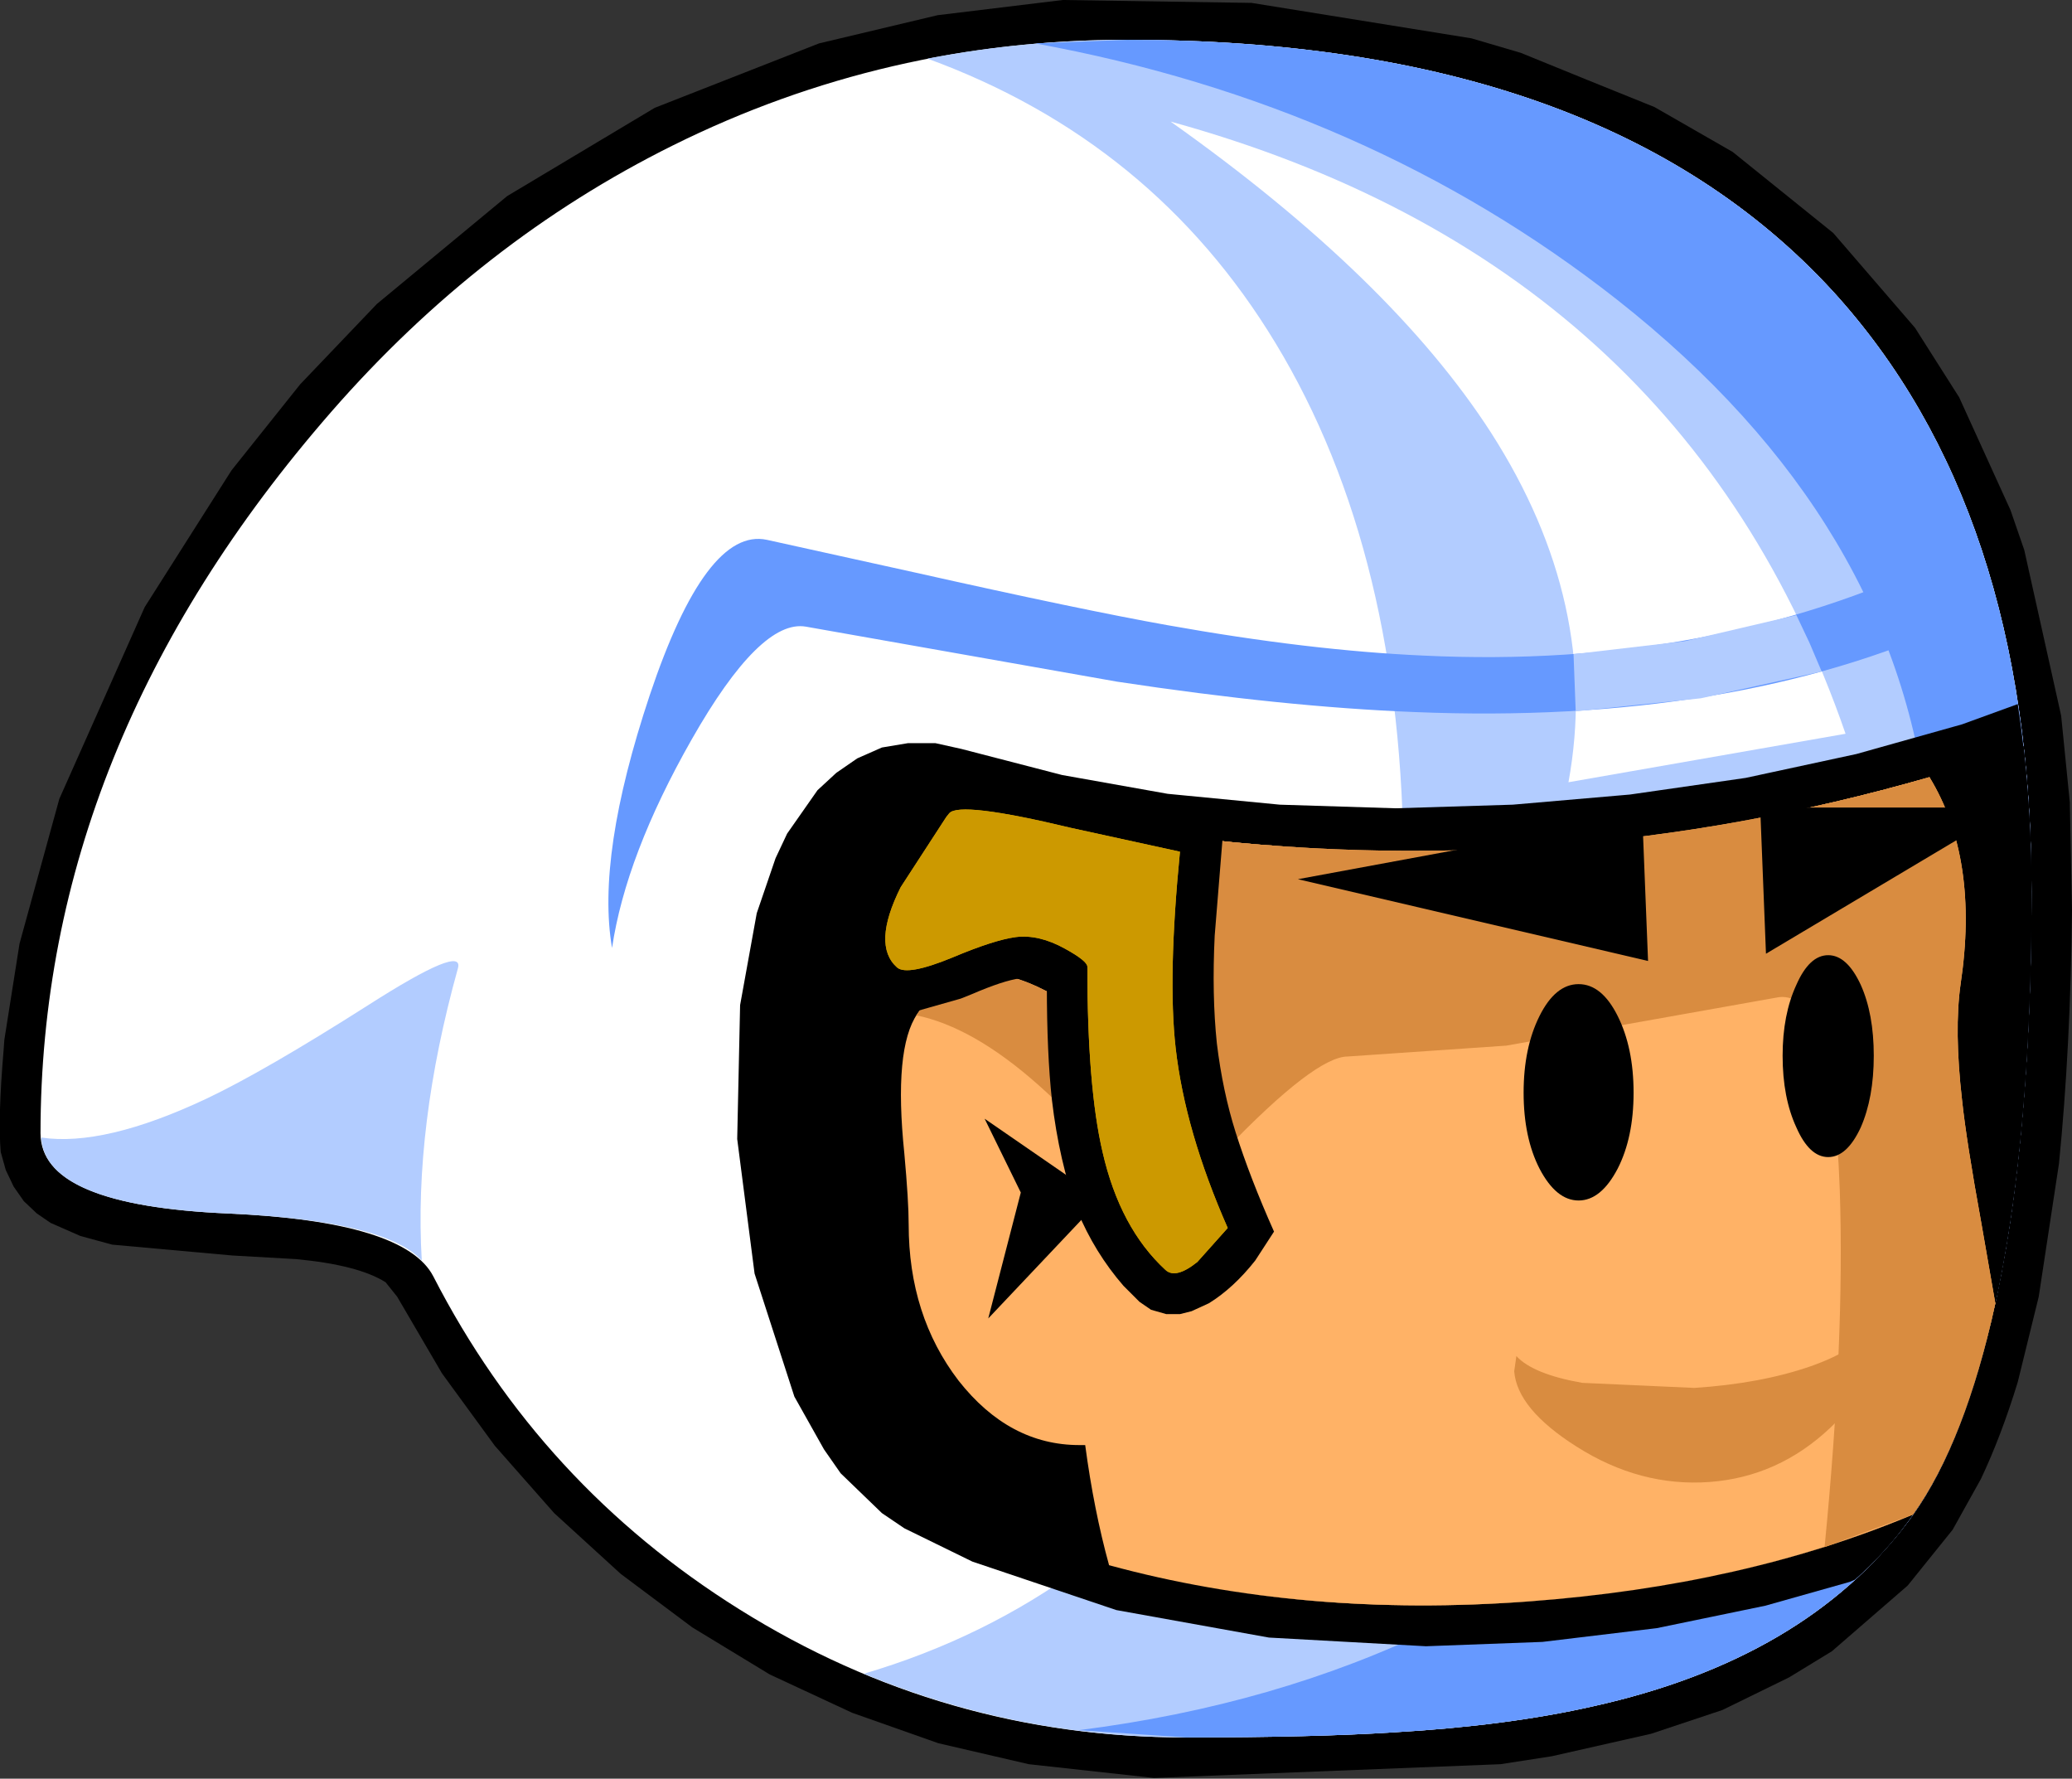 <?xml version="1.0" encoding="UTF-8" standalone="no"?>
<svg xmlns:xlink="http://www.w3.org/1999/xlink" height="122.9px" width="143.2px" xmlns="http://www.w3.org/2000/svg">
  <rect width="100%" height="100%" fill="#333333" stroke="none"/>
  <g transform="matrix(1.0, 0.0, 0.0, 1.0, 71.6, 61.45)">
    <path d="M67.35 -26.2 L68.3 -23.45 70.85 -12.0 71.45 -6.0 71.45 -5.9 71.6 1.45 Q71.5 10.95 70.7 18.95 L69.3 28.15 67.85 34.05 Q66.7 37.8 65.3 40.75 L63.35 44.25 60.25 48.1 55.0 52.65 52.05 54.45 47.45 56.7 42.5 58.35 35.65 59.9 32.1 60.45 8.15 61.4 -0.5 60.45 -6.75 59.0 -12.7 56.9 -18.4 54.25 -23.75 51.0 -28.7 47.3 -33.3 43.1 -37.4 38.45 -41.05 33.45 -44.15 28.15 -44.95 27.15 Q-46.85 25.95 -51.15 25.55 L-55.55 25.3 -63.85 24.55 -66.05 23.95 -68.1 23.05 -69.05 22.4 -69.95 21.55 -70.65 20.55 -71.2 19.4 -71.55 18.15 Q-71.75 15.8 -71.35 11.1 L-71.3 10.4 -70.25 3.75 -67.5 -6.25 -61.6 -19.5 -55.6 -28.95 -50.85 -34.9 -45.55 -40.45 -36.55 -47.9 -26.35 -54.0 -15.0 -58.45 -6.8 -60.4 1.85 -61.45 14.9 -61.25 30.1 -58.8 33.5 -57.8 Q38.15 -55.9 42.75 -54.05 L48.15 -50.95 55.1 -45.35 60.75 -38.8 63.8 -34.0 67.35 -26.2" fill="#000000" fill-rule="evenodd" stroke="none"/>
    <path d="M67.3 23.15 Q65.15 37.15 60.3 43.65 53.15 53.2 38.5 56.45 32.55 57.8 24.7 58.25 19.25 58.6 10.35 58.6 -6.35 58.6 -20.5 49.75 -34.25 41.15 -41.65 26.75 -43.6 22.95 -55.8 22.4 -68.8 21.85 -68.8 16.85 -68.8 -9.95 -48.7 -33.0 -38.4 -44.8 -25.1 -51.4 -10.4 -58.7 6.3 -58.7 39.1 -58.7 55.05 -41.35 68.8 -26.3 68.8 0.15 68.8 13.15 67.3 23.15" fill="#ffffff" fill-rule="evenodd" stroke="none"/>
    <path d="M-42.45 25.65 Q-44.95 22.9 -55.8 22.4 -68.5 21.85 -68.75 17.15 -64.4 17.8 -57.3 14.45 -53.3 12.55 -46.15 8.0 -39.5 3.75 -39.95 5.45 -43.0 16.4 -42.45 25.65 M68.8 0.15 Q68.8 13.15 67.3 23.15 65.15 37.15 60.3 43.65 53.15 53.2 38.5 56.45 32.55 57.8 24.7 58.25 19.25 58.6 10.35 58.6 -1.25 58.6 -11.9 54.2 4.9 49.25 15.1 34.3 25.4 19.1 25.4 -1.35 25.4 -23.15 16.55 -37.75 8.1 -51.7 -7.5 -57.4 -0.75 -58.7 6.3 -58.7 39.1 -58.7 55.05 -41.35 68.8 -26.3 68.8 0.15" fill="#b2ccff" fill-rule="evenodd" stroke="none"/>
    <path d="M68.8 0.15 Q68.8 13.15 67.3 23.15 65.15 37.15 60.3 43.65 53.15 53.2 38.5 56.45 32.55 57.8 24.7 58.25 19.25 58.6 10.35 58.6 L2.95 58.1 Q30.25 54.65 47.15 36.55 63.95 18.5 61.7 -4.55 59.65 -25.4 40.15 -40.75 22.95 -54.25 -0.05 -58.45 L6.3 -58.7 Q39.1 -58.7 55.05 -41.35 68.8 -26.3 68.8 0.15" fill="#6699ff" fill-rule="evenodd" stroke="none"/>
    <path d="M16.85 -5.85 L24.85 -5.6 32.95 -5.85 41.05 -6.55 49.05 -7.7 56.7 -9.35 64.0 -11.4 67.85 -12.8 Q68.8 -6.65 68.8 0.15 68.8 13.15 67.3 23.15 65.15 37.15 60.3 43.65 58.7 45.85 56.6 47.7 L56.25 47.85 50.4 49.5 42.9 51.05 35.0 52.0 26.95 52.3 16.1 51.7 5.55 49.8 -4.4 46.45 -9.1 44.15 -10.65 43.1 -13.5 40.35 -14.65 38.7 -16.7 35.05 -19.45 26.55 -20.65 17.25 -20.45 8.0 -19.3 1.65 -18.0 -2.15 -17.2 -3.85 -15.1 -6.85 -13.8 -8.05 -12.35 -9.05 -10.65 -9.8 -8.85 -10.1 -6.95 -10.1 -5.15 -9.7 1.8 -7.9 9.1 -6.6 16.85 -5.85" fill="#000000" fill-rule="evenodd" stroke="none"/>
    <path d="M68.25 -9.9 Q68.8 -4.7 68.8 0.15 68.8 12.95 67.35 22.8 65.3 36.6 60.6 43.2 45.7 49.45 26.85 49.45 6.5 49.45 -7.65 41.7 -12.75 38.9 -15.55 30.1 -18.15 22.1 -17.9 12.65 -17.65 3.05 -14.65 -2.5 -11.35 -8.65 -5.85 -6.95 10.0 -2.0 30.95 -2.9 51.6 -3.75 68.25 -9.9" fill="#000000" fill-rule="evenodd" stroke="none"/>
    <path d="M66.3 28.6 Q64.2 38.15 60.6 43.2 48.95 48.1 34.1 49.2 18.45 50.35 5.05 46.7 4.0 42.9 3.4 38.4 L3.0 38.4 Q-1.85 38.4 -5.35 33.95 -8.8 29.45 -8.8 23.15 -8.8 21.55 -9.1 18.25 -9.85 11.0 -8.2 8.6 -5.15 4.05 0.55 6.95 2.35 7.85 3.0 7.85 L3.45 7.85 Q5.1 1.55 8.8 -3.8 35.7 -0.25 61.75 -7.75 65.2 -2.1 63.9 6.55 63.45 9.75 64.0 14.55 64.3 17.4 65.35 23.15 L66.3 28.6" fill="#ffb266" fill-rule="evenodd" stroke="none"/>
    <path d="M21.55 11.55 Q19.3 11.55 13.05 18.05 7.1 24.25 6.4 22.1 4.95 17.75 0.2 13.55 -4.35 9.5 -8.3 8.7 L-8.25 8.7 -8.25 8.65 -8.2 8.6 Q-5.15 4.05 0.55 6.95 2.35 7.85 3.0 7.85 L3.45 7.85 Q5.1 1.55 8.8 -3.8 35.7 -0.25 61.75 -7.75 65.2 -2.1 63.9 6.55 63.45 9.75 64.0 14.55 64.3 17.4 65.35 23.15 L66.3 28.6 Q64.2 38.15 60.6 43.2 L54.5 45.45 Q55.9 31.2 55.55 20.75 55.05 7.0 51.35 7.45 L41.8 9.15 32.5 10.8 21.55 11.55" fill="#d98c40" fill-rule="evenodd" stroke="none"/>
    <path d="M68.25 -9.9 Q68.8 -4.7 68.8 0.15 68.8 12.95 67.35 22.8 65.3 36.6 60.6 43.2 45.7 49.45 26.85 49.45 6.5 49.45 -7.65 41.7 -12.75 38.9 -15.55 30.1 -18.15 22.1 -17.9 12.65 -17.65 3.05 -14.65 -2.5 -11.35 -8.65 -5.85 -6.95 10.0 -2.0 30.95 -2.9 51.6 -3.75 68.25 -9.9" fill="#000000" fill-rule="evenodd" stroke="none"/>
    <path d="M66.3 28.6 Q64.2 38.15 60.6 43.2 48.95 48.1 34.1 49.2 18.45 50.35 5.05 46.7 4.0 42.9 3.4 38.4 L3.0 38.4 Q-1.85 38.4 -5.35 33.95 -8.8 29.45 -8.8 23.15 -8.8 21.55 -9.1 18.25 -9.85 11.0 -8.2 8.6 -5.15 4.05 0.55 6.95 2.35 7.85 3.0 7.85 L3.45 7.85 Q5.1 1.55 8.8 -3.8 35.7 -0.25 61.75 -7.75 65.2 -2.1 63.9 6.55 63.45 9.75 64.0 14.55 64.3 17.4 65.35 23.15 L66.3 28.6" fill="#ffb266" fill-rule="evenodd" stroke="none"/>
    <path d="M21.55 11.55 Q19.3 11.55 13.05 18.05 7.1 24.25 6.4 22.1 4.95 17.75 0.2 13.55 -4.35 9.5 -8.3 8.7 L-8.25 8.7 -8.25 8.65 -8.2 8.6 Q-5.15 4.05 0.55 6.95 2.35 7.85 3.0 7.85 L3.45 7.85 Q5.1 1.55 8.8 -3.8 35.7 -0.25 61.75 -7.75 65.2 -2.1 63.9 6.55 63.45 9.75 64.0 14.55 64.3 17.4 65.35 23.15 L66.3 28.6 Q64.2 38.15 60.6 43.2 L54.5 45.45 Q55.9 31.2 55.55 20.75 55.05 7.0 51.35 7.45 L41.8 9.15 32.5 10.8 21.55 11.55" fill="#d98c40" fill-rule="evenodd" stroke="none"/>
    <path d="M2.2 -7.2 L9.8 -5.5 13.0 -4.95 12.95 -4.2 12.35 3.2 Q12.15 7.3 12.5 10.65 12.9 13.95 13.8 16.8 14.8 19.95 16.45 23.65 L15.15 25.65 Q13.65 27.55 11.95 28.6 L10.75 29.15 9.95 29.35 9.0 29.35 7.95 29.05 7.15 28.5 6.05 27.4 Q4.05 25.1 2.85 22.2 1.6 18.8 1.1 14.55 0.75 11.35 0.75 6.65 -0.35 6.1 -1.1 6.15 -2.25 6.3 -4.45 7.25 L-5.2 7.55 -8.55 8.5 -9.45 8.45 -10.5 8.2 -11.4 7.6 -12.05 6.95 -12.5 6.3 -13.1 4.95 -13.25 2.95 Q-12.9 -0.35 -9.75 -4.95 -8.55 -6.7 -7.55 -7.65 L-6.85 -8.05 -4.7 -8.45 -0.15 -7.8 2.2 -7.2" fill="#000000" fill-rule="evenodd" stroke="none"/>
    <path d="M9.95 -2.6 Q9.1 6.05 9.65 10.95 10.3 16.7 13.25 23.4 L11.15 25.75 Q9.65 26.95 8.95 26.3 5.8 23.4 4.6 18.15 3.55 13.65 3.55 5.4 L3.55 5.35 Q3.55 4.95 2.0 4.1 0.2 3.1 -1.4 3.3 -2.9 3.5 -5.75 4.7 -8.9 6.0 -9.6 5.4 -11.35 3.85 -9.35 -0.15 L-6.2 -5.0 -6.0 -5.25 Q-5.3 -6.1 2.4 -4.25 L9.95 -2.6" fill="#cc9900" fill-rule="evenodd" stroke="none"/>
    <path d="M9.95 -2.6 Q9.1 6.05 9.65 10.95 10.3 16.7 13.25 23.4 L11.15 25.75 Q9.65 26.95 8.95 26.3 5.8 23.4 4.6 18.15 3.55 13.65 3.55 5.4 L3.55 5.35 Q3.55 4.95 2.0 4.1 0.2 3.1 -1.4 3.3 -2.9 3.5 -5.75 4.7 -8.9 6.0 -9.6 5.4 -11.35 3.85 -9.35 -0.15 L-6.2 -5.0 -6.0 -5.25 Q-5.3 -6.1 2.4 -4.25 L9.95 -2.6" fill="#cc9900" fill-rule="evenodd" stroke="none"/>
    <path d="M37.5 21.5 Q35.95 21.5 34.8 19.3 33.7 17.15 33.7 14.05 33.7 10.95 34.8 8.75 35.9 6.55 37.5 6.55 39.1 6.55 40.2 8.75 41.3 10.95 41.3 14.05 41.3 17.15 40.2 19.3 39.05 21.5 37.5 21.5" fill="#000000" fill-rule="evenodd" stroke="none"/>
    <path d="M54.75 18.5 Q53.45 18.5 52.55 16.45 51.6 14.4 51.6 11.5 51.6 8.65 52.55 6.6 53.45 4.55 54.75 4.55 56.05 4.55 57.0 6.6 57.9 8.6 57.9 11.5 57.9 14.4 57.0 16.45 56.05 18.5 54.75 18.5" fill="#000000" fill-rule="evenodd" stroke="none"/>
    <path d="M53.55 32.95 Q56.95 31.75 57.5 30.25 57.9 30.9 57.9 31.5 58.1 34.15 54.9 37.2 51.3 40.6 46.55 40.95 41.75 41.3 37.35 38.5 33.25 35.9 33.05 33.3 L33.2 32.25 Q34.35 33.5 37.75 34.1 L45.5 34.45 Q50.1 34.15 53.55 32.95" fill="#d98c40" fill-rule="evenodd" stroke="none"/>
    <path d="M-3.55 15.85 L4.5 21.4 -3.3 29.65 -1.05 20.95 -3.55 15.85" fill="#000000" fill-rule="evenodd" stroke="none"/>
    <path d="M55.95 -10.75 L36.8 -7.4 Q39.05 -19.7 31.45 -31.55 24.55 -42.25 9.3 -53.05 44.7 -43.3 55.95 -10.75" fill="#ffffff" fill-rule="evenodd" stroke="none"/>
    <path d="M62.65 -22.85 L63.7 -18.45 Q48.1 -11.35 26.15 -12.25 17.15 -12.6 5.6 -14.35 L-15.9 -18.15 Q-19.05 -18.7 -23.8 -10.35 -28.35 -2.35 -29.3 4.05 -30.4 -2.3 -26.7 -13.4 -22.8 -25.05 -18.6 -24.15 L-8.4 -21.9 Q3.2 -19.3 9.1 -18.25 18.9 -16.5 26.8 -16.15 46.65 -15.2 62.65 -22.85" fill="#6699ff" fill-rule="evenodd" stroke="none"/>
    <path d="M53.45 -17.05 L54.3 -15.05 45.95 -13.2 37.3 -12.3 37.15 -16.25 44.85 -17.15 52.55 -18.95 53.45 -17.05" fill="#b2ccff" fill-rule="evenodd" stroke="none"/>
    <path d="M18.1 -0.7 L41.9 -5.1 42.3 4.95 18.1 -0.7" fill="#000000" fill-rule="evenodd" stroke="none"/>
    <path d="M50.05 -5.65 L67.4 -5.65 50.45 4.45 50.05 -5.65" fill="#000000" fill-rule="evenodd" stroke="none"/>
  </g>
</svg>
